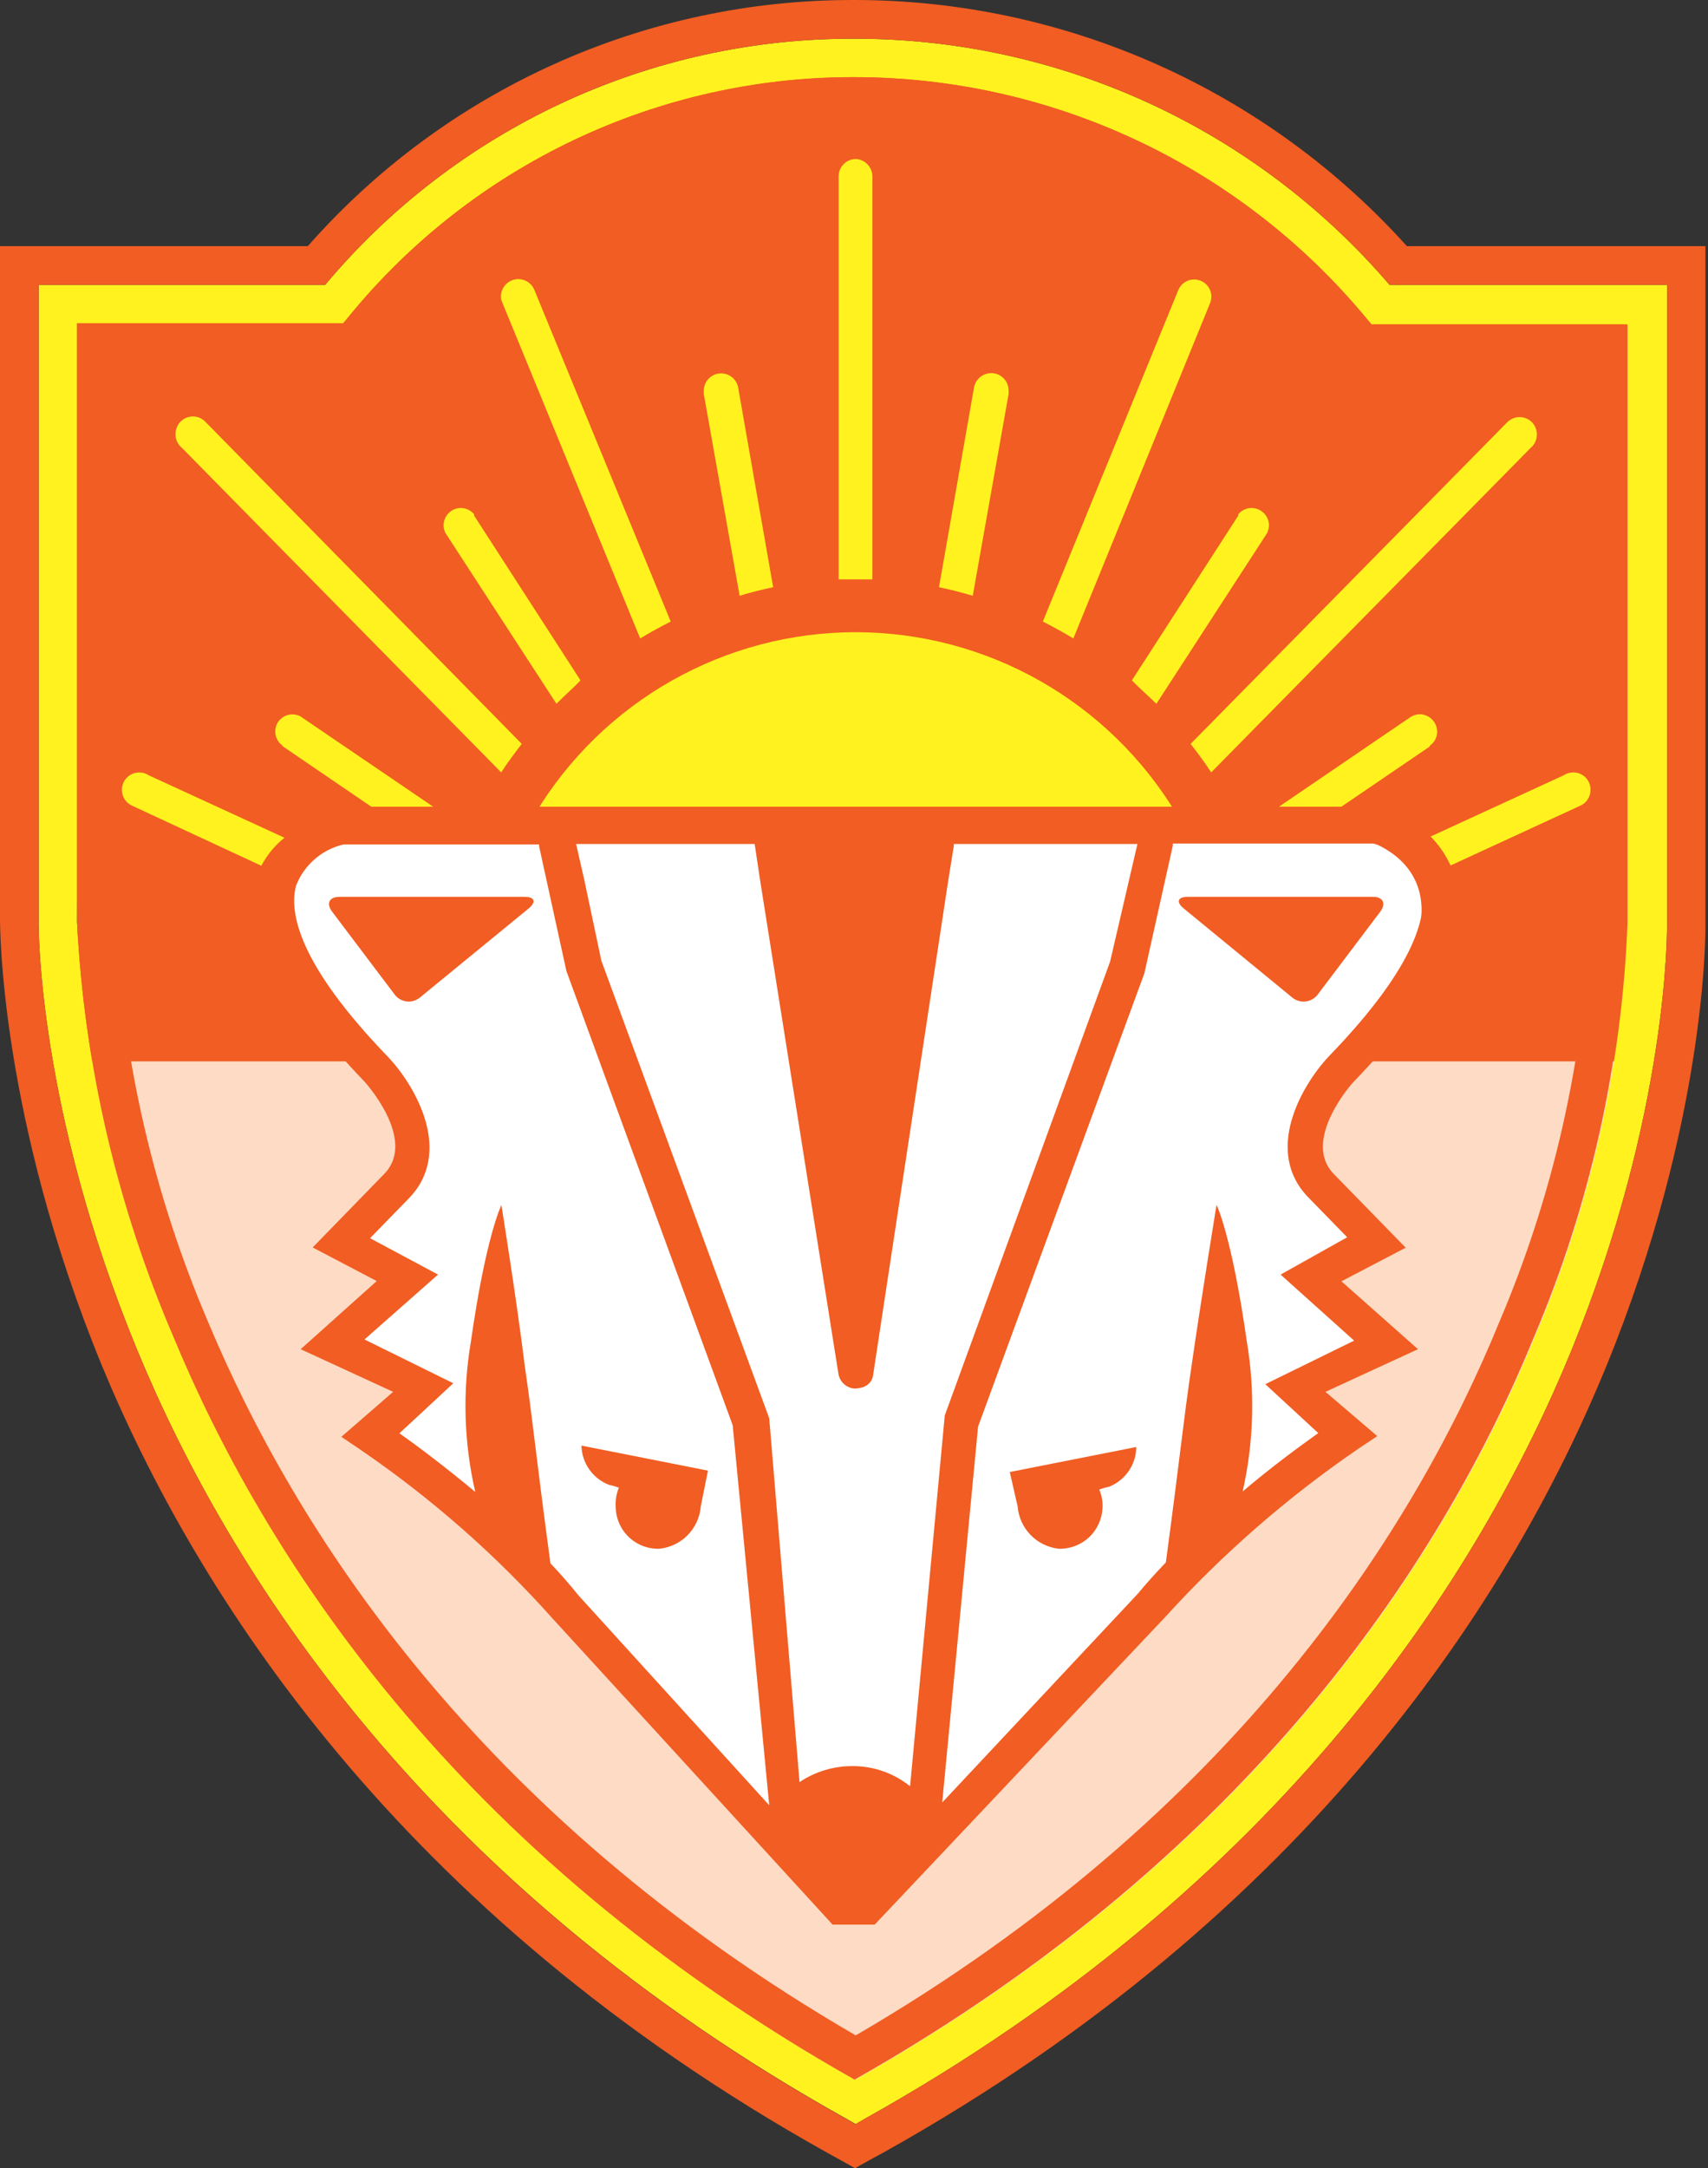 <svg width="473" height="600" viewBox="0 0 473 600" fill="none" xmlns="http://www.w3.org/2000/svg">
<rect x="0" y="0" width="473" height="600" fill="#333333" stroke="none"/>
<g clip-path="url(#clip0)">
<path d="M378.847 85.612C362.411 64.67 341.387 47.793 317.399 36.284C293.41 24.775 267.101 18.942 240.502 19.237C184.851 20.371 131.701 42.602 91.782 81.443H16.012L22.929 304.872H453.207V85.612H378.847Z" fill="#F15D22"/>
<path d="M320.242 194.762L350.922 147.498C351.226 146.832 351.4 146.114 351.434 145.382C351.417 144.112 350.906 142.898 350.009 141.999C349.111 141.101 347.899 140.589 346.63 140.572C345.923 140.573 345.224 140.729 344.582 141.028C343.94 141.327 343.372 141.762 342.915 142.304V142.689L313.453 188.285C315.439 190.337 317.808 192.389 320.242 194.762Z" fill="#FFF21F"/>
<path d="M236.98 174.948C219.116 174.947 201.554 179.57 186.001 188.368C170.447 197.166 157.428 209.841 148.209 225.162H150.387C160.378 225.162 205.212 225.162 236.724 224.649H238.966C270.542 224.97 315.824 225.354 325.751 225.162C316.523 209.849 303.502 197.182 287.951 188.385C272.399 179.588 254.842 174.96 236.98 174.948Z" fill="#FFF21F"/>
<path d="M335.165 83.757C335.436 83.035 335.526 82.258 335.43 81.494C335.333 80.729 335.052 79.999 334.611 79.368C334.169 78.736 333.581 78.222 332.896 77.87C332.212 77.517 331.451 77.337 330.682 77.344C329.751 77.337 328.84 77.607 328.064 78.121C327.288 78.635 326.683 79.37 326.326 80.23L288.794 172C291.676 173.475 294.494 175.014 297.248 176.681L335.165 83.757Z" fill="#FFF21F"/>
<path d="M279.316 109.024C279.341 108.918 279.341 108.808 279.316 108.703C279.346 108.49 279.346 108.274 279.316 108.062C279.316 106.786 278.81 105.563 277.909 104.661C277.008 103.759 275.787 103.252 274.513 103.252C273.412 103.253 272.344 103.628 271.483 104.315C270.622 105.002 270.019 105.961 269.773 107.036L260.038 162.508C263.176 163.149 266.442 163.983 269.389 164.881L279.316 109.024Z" fill="#FFF21F"/>
<path d="M231.985 160.327C233.65 160.327 235.315 160.327 237.045 160.327C238.774 160.327 240.055 160.327 241.592 160.327V48.548C241.515 47.355 241.003 46.232 240.152 45.392C239.302 44.553 238.173 44.056 236.981 43.995C235.718 44.012 234.512 44.526 233.625 45.426C232.738 46.327 232.241 47.54 232.241 48.805V160.327H231.985Z" fill="#FFF21F"/>
<path d="M425.602 119.987C425.552 118.751 425.022 117.583 424.125 116.733C423.228 115.882 422.034 115.416 420.799 115.434C419.558 115.441 418.366 115.923 417.468 116.781L329.722 205.857C331.707 208.423 333.629 210.988 335.422 213.745L423.873 123.963C424.448 123.479 424.904 122.868 425.204 122.179C425.504 121.489 425.64 120.739 425.602 119.987Z" fill="#FFF21F"/>
<path d="M396.011 206.308C396.631 205.878 397.136 205.302 397.482 204.632C397.828 203.961 398.005 203.215 397.996 202.46C397.98 201.19 397.468 199.976 396.571 199.078C395.674 198.179 394.462 197.667 393.193 197.65C392.285 197.669 391.399 197.935 390.631 198.42L351.369 225.162H361.617C363.474 225.162 365.908 225.162 369.111 224.842L395.883 206.629L396.011 206.308Z" fill="#FFF21F"/>
<path d="M440.463 218.556C440.471 217.922 440.353 217.293 440.115 216.706C439.876 216.118 439.523 215.584 439.075 215.136C438.627 214.688 438.094 214.334 437.507 214.095C436.921 213.856 436.292 213.738 435.659 213.747C434.7 213.757 433.766 214.046 432.969 214.58L395.437 231.831C398.01 233.938 400.087 236.588 401.521 239.591L437.452 223.045C438.351 222.693 439.121 222.074 439.658 221.272C440.196 220.47 440.477 219.522 440.463 218.556Z" fill="#FFF21F"/>
<path d="M154.101 194.762L123.358 147.498C123.024 146.843 122.848 146.118 122.846 145.382C122.846 144.106 123.352 142.883 124.253 141.981C125.154 141.079 126.375 140.572 127.649 140.572C128.346 140.582 129.033 140.742 129.663 141.041C130.292 141.34 130.851 141.77 131.3 142.304V142.689L160.762 188.285C158.841 190.337 156.407 192.389 154.101 194.762Z" fill="#FFF21F"/>
<path d="M139.114 83.754C138.859 83.235 138.727 82.665 138.73 82.086C138.721 80.974 139.097 79.894 139.794 79.028C140.491 78.162 141.467 77.565 142.554 77.338C143.641 77.112 144.773 77.269 145.758 77.784C146.742 78.299 147.518 79.139 147.953 80.162L185.742 171.997C182.86 173.472 180.041 175.011 177.287 176.678L139.114 83.754Z" fill="#FFF21F"/>
<path d="M194.9 109.019C194.907 108.912 194.907 108.805 194.9 108.699C194.9 108.699 194.9 108.25 194.9 108.057C194.919 106.884 195.364 105.758 196.154 104.891C196.943 104.024 198.022 103.476 199.187 103.35C200.352 103.224 201.523 103.529 202.479 104.207C203.436 104.885 204.111 105.889 204.38 107.031L214.115 162.504C210.977 163.145 207.71 163.979 204.828 164.876L194.9 109.019Z" fill="#FFF21F"/>
<path d="M48.612 119.989C48.625 119.052 48.912 118.138 49.436 117.361C49.961 116.585 50.701 115.978 51.565 115.617C52.43 115.256 53.381 115.156 54.301 115.329C55.222 115.501 56.072 115.94 56.746 116.59L144.493 205.859C142.507 208.424 140.586 210.99 138.792 213.747L50.406 123.965C49.811 123.494 49.338 122.888 49.026 122.196C48.714 121.504 48.572 120.747 48.612 119.989Z" fill="#FFF21F"/>
<path d="M78.203 206.304C77.594 205.863 77.098 205.285 76.753 204.617C76.408 203.948 76.225 203.209 76.217 202.456C76.213 201.628 76.426 200.812 76.835 200.092C77.243 199.371 77.833 198.77 78.546 198.348C79.258 197.927 80.069 197.699 80.896 197.689C81.724 197.678 82.54 197.885 83.263 198.288L122.588 225.03H112.469C110.675 225.03 108.178 225.03 104.975 224.709L78.267 206.497L78.203 206.304Z" fill="#FFF21F"/>
<path d="M33.754 218.554C33.756 217.681 33.994 216.826 34.444 216.079C34.894 215.332 35.538 214.721 36.308 214.313C37.078 213.904 37.945 213.713 38.815 213.76C39.685 213.807 40.526 214.089 41.248 214.578L78.78 231.829C76.128 233.94 73.946 236.583 72.375 239.589L36.764 223.043C35.871 222.683 35.106 222.063 34.569 221.262C34.033 220.462 33.749 219.518 33.754 218.554Z" fill="#FFF21F"/>
<path d="M236.338 579.734C236.338 579.734 398.317 534.523 450.388 293.715H20.175C20.175 293.715 38.941 480.205 236.338 579.734Z" fill="#FDDBC5"/>
<path d="M235.506 231.636H235.954C235.954 231.636 324.341 232.534 324.725 232.021C325.11 231.508 372.121 232.021 357.454 232.021C363.847 231.462 370.276 231.462 376.669 232.021C376.669 232.021 420.798 241.641 366.933 297.434C366.933 297.434 349.128 316.673 361.681 328.986L376.413 344.184L358.671 353.419L378.782 371.504L353.675 383.111L368.535 395.937C349.129 409.291 331.39 424.921 315.695 442.496L239.157 523.235H231.983L157.751 442.496C142.092 424.941 124.347 409.37 104.911 396.13L119.77 383.304L94.663 371.696L114.774 353.611L97.033 344.377L111.828 329.178C124.638 316.352 106.512 297.626 106.512 297.626C52.647 241.833 96.841 232.278 96.841 232.213C103.234 231.654 109.663 231.654 116.055 232.213C101.388 232.213 148.72 232.213 148.72 232.213L237.555 231.829H237.94" fill="white"/>
<path d="M236.979 587.815L234.417 586.34C117.849 521.441 63.28 434.801 37.981 373.557C10.504 307.054 10.632 256.52 10.696 254.468V78.816H90.052C107.997 57.416 130.418 40.224 155.729 28.456C181.04 16.687 208.624 10.629 236.531 10.71C264.69 10.679 292.521 16.75 318.115 28.507C343.709 40.263 366.459 57.425 384.803 78.816H461.662V255.301C461.662 257.29 462.174 307.632 435.081 373.942C410.038 434.994 355.853 521.441 239.477 586.34L236.979 587.815ZM21.328 255.109C23.336 294.681 32.38 333.576 48.036 369.966C72.503 429.03 124.895 512.463 236.787 575.567C348.68 512.334 400.944 428.965 425.09 369.902C440.527 333.605 449.21 294.788 450.709 255.366V89.782H379.808L378.206 87.858C360.906 67.05 339.246 50.307 314.763 38.814C290.28 27.322 263.571 21.361 236.531 21.355C209.771 21.302 183.335 27.213 159.14 38.66C134.945 50.107 113.599 66.803 96.649 87.537L95.048 89.461H21.328V255.109Z" fill="#FFF21F"/>
<path d="M236.531 0.001C207.927 -0.076 179.636 5.96 153.548 17.704C127.46 29.449 104.175 46.633 85.249 68.107H0V254.084C0 256.521 0 309.171 28.117 377.662C54.057 440.445 109.971 529.265 229.037 595.704L231.599 597.115L236.787 600.001L241.975 597.115L244.601 595.704C363.667 529.265 419.261 440.638 444.881 377.983C472.486 310.39 472.358 258.509 472.294 255.238V68.107H389.607C370.275 46.658 346.66 29.513 320.291 17.781C293.922 6.049 265.386 -0.009 236.531 0.001ZM236.531 10.71C264.69 10.68 292.521 16.751 318.115 28.507C343.709 40.263 366.459 57.426 384.803 78.817H461.662V255.302C461.662 257.29 462.174 307.632 435.081 373.943C410.038 434.994 355.853 521.442 239.477 586.341L236.851 587.816L234.289 586.341C117.849 521.442 63.28 434.802 37.981 373.558C10.504 307.055 10.632 256.521 10.696 254.468V78.817H90.052C107.997 57.417 130.418 40.225 155.729 28.456C181.04 16.688 208.624 10.63 236.531 10.71ZM236.531 575.567C348.424 512.335 400.687 428.966 424.834 369.902C440.271 333.605 448.953 294.789 450.453 255.366V89.783H379.808L378.206 87.859C360.906 67.051 339.246 50.307 314.763 38.815C290.28 27.322 263.571 21.362 236.531 21.356C209.771 21.302 183.335 27.213 159.14 38.66C134.945 50.108 113.599 66.804 96.649 87.538L95.048 89.462H21.328V255.11C23.336 294.681 32.38 333.577 48.036 369.967C72.503 429.03 124.895 512.463 236.787 575.567H236.531ZM32.024 100.172H100.044L103.246 96.388L104.783 94.464C120.743 74.926 140.846 59.19 163.634 48.398C186.421 37.605 211.323 32.026 236.531 32.066C261.989 32.043 287.142 37.613 310.215 48.383C333.289 59.154 353.722 74.862 370.072 94.4L371.481 96.196L374.684 100.043H440.269V213.297L441.999 218.684L440.269 227.277V255.495C438.611 293.471 430.127 330.836 415.226 365.798C392.169 422.232 342.531 501.882 236.979 563.254C131.299 502.01 81.278 422.297 57.644 365.862C42.593 330.742 33.918 293.216 32.024 255.046V100.172Z" fill="#F15D22"/>
<path d="M109.267 275.182C109.657 275.713 110.15 276.158 110.717 276.492C111.284 276.826 111.913 277.042 112.566 277.126C113.218 277.21 113.881 277.16 114.514 276.98C115.147 276.801 115.737 276.494 116.248 276.08L146.415 251.39C148.592 249.594 148.08 248.184 145.262 248.184H94.023C91.205 248.184 90.244 249.979 91.974 252.288L109.267 275.182Z" fill="#F15D22"/>
<path d="M382.241 252.288C383.906 249.979 383.009 248.184 380.191 248.184H328.952C326.134 248.184 325.622 249.594 327.799 251.39L357.902 276.08C358.419 276.496 359.014 276.804 359.652 276.984C360.29 277.165 360.958 277.214 361.616 277.131C362.273 277.047 362.907 276.831 363.48 276.496C364.052 276.162 364.552 275.715 364.948 275.182L382.241 252.288Z" fill="#F15D22"/>
<path d="M314.671 400.43L279.637 407.356L281.814 416.847C282.051 419.827 283.32 422.63 285.401 424.773C287.483 426.916 290.247 428.263 293.215 428.583C296.309 428.67 299.312 427.535 301.577 425.423C303.842 423.311 305.187 420.392 305.32 417.296C305.419 415.56 305.112 413.825 304.423 412.23C305.267 411.876 306.148 411.618 307.049 411.46C309.278 410.599 311.196 409.086 312.555 407.119C313.915 405.152 314.652 402.821 314.671 400.43Z" fill="#F15D22"/>
<path d="M161.019 400.042L196.053 406.968L194.068 416.844C193.831 419.824 192.562 422.627 190.481 424.77C188.399 426.913 185.635 428.261 182.667 428.58C181.09 428.64 179.518 428.381 178.044 427.819C176.57 427.256 175.224 426.401 174.088 425.305C172.951 424.21 172.048 422.895 171.431 421.441C170.814 419.987 170.497 418.424 170.498 416.844C170.398 415.088 170.705 413.332 171.394 411.714C170.55 411.36 169.67 411.102 168.768 410.944C166.536 410.111 164.604 408.627 163.223 406.684C161.841 404.74 161.074 402.427 161.019 400.042Z" fill="#F15D22"/>
<path d="M371.48 354.577L389.286 345.278L369.431 324.949C360.144 315.586 374.811 299.297 374.939 299.297C397.484 275.953 406.963 256.714 402.8 242.285C401.353 237.908 398.838 233.961 395.483 230.803C392.128 227.645 388.038 225.376 383.585 224.2C380.874 223.355 378.027 223.029 375.195 223.238C368.79 223.238 106.96 223.238 100.619 223.238C97.787 223.029 94.94 223.355 92.229 224.2C87.768 225.36 83.671 227.624 80.313 230.784C76.955 233.944 74.445 237.899 73.014 242.285C68.979 256.714 78.394 275.953 100.875 299.232C100.875 299.232 115.735 315.393 106.383 324.884L86.593 345.214L104.334 354.513L83.262 373.367L108.881 385.167L94.534 397.608L99.85 401.199C119.44 414.587 137.334 430.307 153.139 448.014L230.573 532.602H242.23L322.611 447.565C338.547 430.018 356.474 414.393 376.028 401.007L381.408 397.415L367.061 385.167L392.68 373.367L371.48 354.577ZM160.12 441.409C157.75 438.459 155.188 435.509 152.434 432.623C148.207 401.327 147.759 394.658 145.325 377.984C143.147 360.156 138.856 333.478 138.856 333.478C138.856 333.478 134.565 342.007 130.402 371.315C128.055 385.111 128.469 399.236 131.619 412.871C123.228 405.881 115.478 400.045 110.611 396.646L125.534 382.794L100.939 370.673L121.307 352.717L102.476 342.648L112.98 331.875C125.79 319.049 115.094 300.643 107.6 292.627C82.749 266.975 79.996 252.61 81.981 245.107C83.078 242.279 84.847 239.761 87.135 237.772C89.423 235.783 92.16 234.382 95.111 233.692H96.52C98.121 233.692 101.003 233.692 104.014 233.692H149.296V234.205L156.854 268.707L202.905 394.401L213.024 499.575L160.12 441.409ZM235.954 488.737C230.777 488.741 225.718 490.281 221.415 493.162L213.024 392.477L166.525 265.821L161.849 243.696L159.544 233.563H208.989L210.462 243.375L232.175 380.1C232.344 381.256 232.921 382.313 233.803 383.078C234.685 383.843 235.812 384.266 236.978 384.269H236.338C239.412 384.269 241.59 382.986 241.846 380.165L262.598 243.696L264.135 234.141V233.563H314.989L307.432 266.077L261.637 391.708L252.03 494.316C247.597 490.746 242.09 488.78 236.402 488.737H235.954ZM365.075 396.582C360.208 400.045 352.266 405.817 344.131 412.743C347.218 399.12 347.609 385.024 345.284 371.25C341.121 341.943 336.894 333.414 336.894 333.414C336.894 333.414 332.539 360.156 329.977 377.984C327.543 394.594 327.031 401.327 322.867 432.366C320.113 435.252 317.423 438.202 315.053 441.088L260.932 498.805L270.86 394.786L316.911 269.348L324.789 234.012V233.435H376.412H378.974H380.319C383.276 234.127 386.022 235.527 388.32 237.515C390.619 239.503 392.4 242.021 393.513 244.85C395.562 252.353 392.872 266.654 367.893 292.435C360.464 300.387 349.768 318.792 362.513 331.554L373.081 342.392L354.635 352.717L375.003 370.994L350.408 383.05L365.075 396.582Z" fill="#F15D22"/>
</g>
<defs>
<clipPath id="clip0">
<rect width="472.294" height="600" fill="white"/>
</clipPath>
</defs>
</svg>

